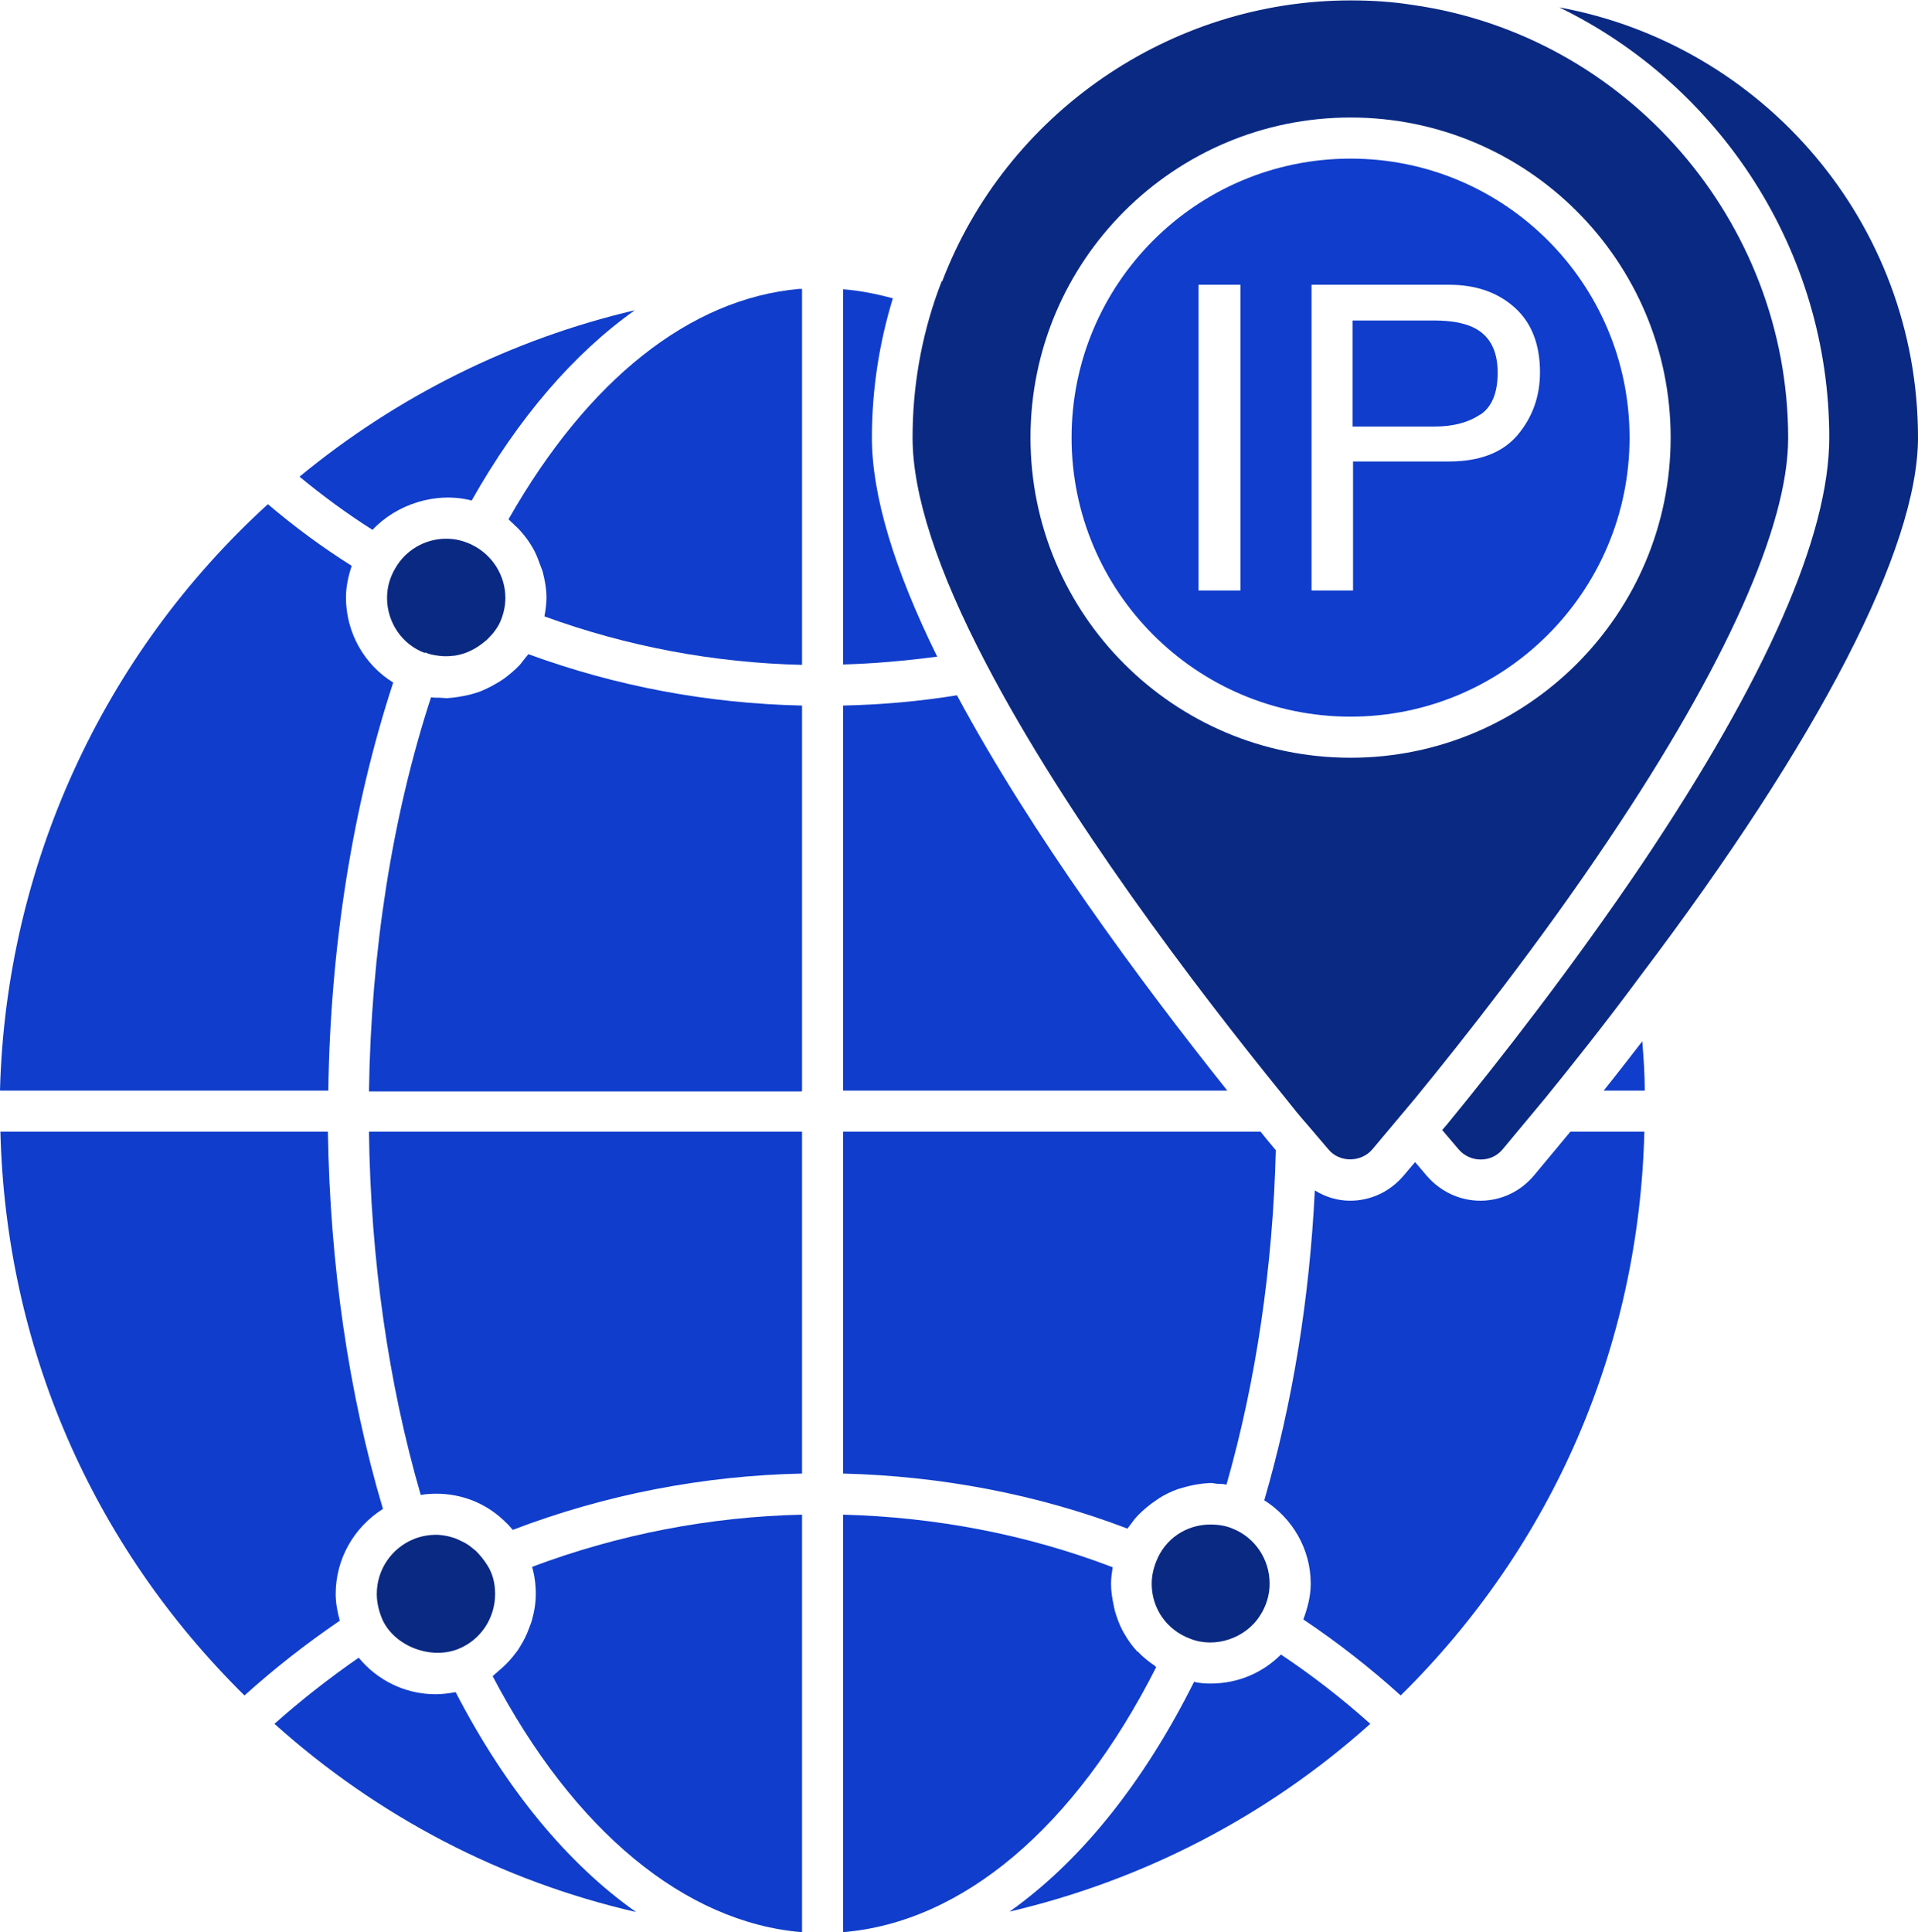 <svg xmlns="http://www.w3.org/2000/svg" id="Layer_2" viewBox="0 0 46.68 47.02"><defs><style>.cls-1{fill:#103dcb;}.cls-2{fill:#0a2983;}</style></defs><g id="Layer_1-2"><path class="cls-1" d="M32.87,17.44c3.74,0,6.79-3.04,6.79-6.79s-3.04-6.79-6.79-6.79-6.79,3.04-6.79,6.79,3.04,6.79,6.79,6.79ZM31.92,6.93h3.35c.66,0,1.19.19,1.6.56s.61.9.61,1.57c0,.58-.18,1.09-.54,1.52-.36.43-.92.65-1.67.65h-2.34v3.14h-1.01v-7.44ZM29.17,6.93h1.02v7.44h-1.02v-7.44Z"></path><path class="cls-2" d="M22.92,6.84c-.04.1-.06.17-.09.24-.41,1.14-.62,2.34-.62,3.57,0,1.38.6,3.23,1.79,5.5,1.95,3.73,5.04,7.81,7.29,10.58.18.23.35.44.52.63l.52.61c.27.33.8.32,1.07,0l1.04-1.24c1.22-1.49,3.03-3.79,4.7-6.28,2.86-4.26,4.38-7.65,4.38-9.79,0-5.27-3.93-9.8-9.14-10.54-.51-.08-1-.11-1.51-.11-4.39,0-8.38,2.75-9.94,6.84ZM40.66,10.65c0,4.29-3.49,7.79-7.79,7.79s-7.79-3.49-7.79-7.79,3.49-7.79,7.79-7.79,7.79,3.49,7.79,7.79Z"></path><path class="cls-1" d="M11.08,41.18c-.16.03-.32.05-.48.05-.74,0-1.42-.34-1.87-.89-.72.5-1.41,1.04-2.05,1.61,2.53,2.27,5.54,3.83,8.8,4.58-1.66-1.17-3.17-2.99-4.39-5.35Z"></path><path class="cls-1" d="M31.18,40.26c-.45.45-1.05.71-1.72.71-.13,0-.27-.01-.4-.04-1.24,2.48-2.78,4.38-4.49,5.59,3.24-.76,6.26-2.31,8.78-4.57-.67-.6-1.4-1.17-2.18-1.69Z"></path><path class="cls-1" d="M7.99,26.54c.05-3.5.59-6.91,1.58-9.93-.7-.43-1.15-1.21-1.15-2.07,0-.27.06-.53.14-.77-.7-.44-1.38-.94-2.04-1.5C2.49,15.94.14,21.1,0,26.54h7.99Z"></path><path class="cls-2" d="M44.52,10.65c0,2.38-1.53,5.86-4.54,10.35-1.7,2.52-3.52,4.85-4.76,6.36,0,0,0,0,0,0l-.12.14.4.47c.28.33.8.33,1.07,0l1.04-1.25c.56-.69,1.42-1.76,2.32-2.98,4.35-5.75,6.75-10.4,6.75-13.09,0-5.22-3.77-9.56-8.73-10.47,3.91,1.9,6.57,5.93,6.57,10.47Z"></path><path class="cls-2" d="M12.05,38.79c0-.26-.06-.5-.19-.7-.08-.13-.18-.25-.28-.35-.05-.04-.1-.08-.15-.12-.07-.05-.14-.09-.21-.12-.06-.03-.12-.06-.19-.08-.12-.04-.24-.06-.37-.07-.02,0-.03,0-.05,0-.17,0-.35.03-.53.1-.55.22-.91.75-.91,1.34,0,.21.05.42.14.63.31.66,1.19.97,1.84.71.55-.22.9-.75.9-1.34Z"></path><path class="cls-1" d="M8.17,38.79c0-.85.44-1.62,1.15-2.07-.84-2.82-1.29-5.97-1.34-9.18H.01c.13,5.22,2.22,10.05,5.94,13.72.72-.65,1.5-1.26,2.32-1.82-.06-.22-.1-.43-.1-.65Z"></path><path class="cls-1" d="M27.68,40.19s0,0-.01-.01c-.12-.13-.22-.27-.31-.43-.01-.02-.03-.05-.04-.07-.08-.15-.14-.32-.19-.49,0-.03-.02-.07-.02-.1-.04-.18-.07-.36-.07-.55,0-.13.02-.27.04-.4-2.09-.8-4.31-1.22-6.56-1.28v10.16c2.9-.24,5.64-2.54,7.62-6.45-.01,0-.02-.02-.03-.03-.15-.1-.3-.22-.42-.35Z"></path><path class="cls-1" d="M31.05,27.99c-.12-.14-.25-.3-.37-.45h-10.16v8.32c2.37.06,4.72.5,6.92,1.34.03-.04.06-.08.09-.12.03-.04.06-.08.09-.12.12-.14.25-.25.39-.36.07-.05.13-.09.2-.14.14-.09.29-.16.45-.22.07-.02.14-.04.21-.06.19-.05.38-.08.57-.09,0,0,.01,0,.02,0,.05,0,.11.01.16.02.08,0,.15,0,.23.02.72-2.52,1.13-5.31,1.2-8.13h0Z"></path><path class="cls-1" d="M20.52,17.17v9.37h9.35c-2.13-2.67-4.77-6.25-6.58-9.62-.92.15-1.85.23-2.77.25Z"></path><path class="cls-2" d="M30.67,39.31c.15-.23.23-.5.23-.77,0-.59-.35-1.12-.9-1.34-.16-.07-.35-.1-.54-.1-.59,0-1.11.35-1.32.9-.07.17-.11.36-.11.54,0,.61.37,1.13.94,1.34.6.24,1.35-.01,1.7-.57Z"></path><path class="cls-1" d="M38.22,27.54l-.89,1.07c-.33.39-.8.61-1.3.61s-.97-.22-1.3-.6l-.29-.34-.28.33c-.33.39-.8.61-1.3.61-.31,0-.6-.09-.86-.25-.13,2.64-.54,5.17-1.23,7.54.69.44,1.13,1.19,1.13,2.03,0,.31-.08.6-.18.87.85.57,1.64,1.19,2.37,1.85,3.71-3.66,5.8-8.5,5.93-13.72h-1.8Z"></path><path class="cls-1" d="M40.03,26.54c0-.41-.03-.81-.06-1.2-.34.44-.65.84-.94,1.2h1Z"></path><path class="cls-1" d="M19.52,26.54v-9.37c-2.29-.05-4.53-.47-6.66-1.25-.03.04-.06.07-.09.11-.04.05-.07.09-.11.14-.11.12-.23.22-.36.32-.08.06-.16.11-.25.16-.12.07-.25.13-.37.18-.09.03-.18.06-.27.08-.18.04-.35.07-.53.08,0,0-.01,0-.02,0-.05,0-.09-.01-.14-.01-.08,0-.15,0-.23-.01-.95,2.91-1.46,6.21-1.51,9.59h10.53Z"></path><path class="cls-1" d="M10.62,36.35c.63,0,1.21.24,1.64.65.01,0,.02.02.03.03.07.06.13.13.19.2,2.25-.86,4.64-1.32,7.04-1.37v-8.32h-10.54c.04,3.09.47,6.12,1.26,8.84.12-.02.25-.03.37-.03Z"></path><path class="cls-1" d="M19.52,47.02v-10.16c-2.24.05-4.47.48-6.57,1.27.06.21.09.43.09.66s-.04.45-.1.66c-.02.07-.05.13-.07.19-.05.14-.12.28-.2.41-.04.07-.08.13-.13.19-.09.12-.19.23-.3.33-.06.05-.11.1-.17.15-.03.02-.05.05-.08.07,1.98,3.77,4.68,5.99,7.52,6.23Z"></path><path class="cls-1" d="M9.06,12.9c.6-.64,1.56-.94,2.42-.72,1.14-2.02,2.49-3.58,3.97-4.63-2.98.7-5.77,2.08-8.16,4.05.58.48,1.17.91,1.77,1.29Z"></path><path class="cls-1" d="M12.37,12.63s.04.04.06.06c.06.05.1.1.16.15.1.1.18.2.26.31.04.06.08.12.12.19.07.12.12.25.17.39.02.06.05.12.07.19.05.2.09.41.09.62,0,.15-.02.3-.05.46,2,.73,4.12,1.13,6.27,1.18V7.03s-.05,0-.07,0c-2.66.24-5.14,2.21-7.07,5.6Z"></path><path class="cls-1" d="M21.73,7.26c-.41-.11-.81-.19-1.21-.22v9.13c.76-.02,1.52-.09,2.29-.19-1.05-2.13-1.59-3.93-1.59-5.33,0-1.17.18-2.31.51-3.39Z"></path><path class="cls-2" d="M10.34,15.88s.03,0,.04.01c.12.05.27.07.43.08.07,0,.13,0,.2-.01.05,0,.09-.01.14-.02.24-.05.46-.17.65-.33.03-.02.05-.04.08-.07.04-.04.08-.09.12-.13.07-.09.14-.19.18-.29.08-.19.12-.38.12-.57,0-.55-.32-1.05-.81-1.29-.2-.1-.41-.15-.63-.15-.52,0-.99.28-1.24.72-.13.22-.2.46-.2.72,0,.6.37,1.14.92,1.34Z"></path><path class="cls-1" d="M36.03,10.09c.28-.19.42-.53.42-1.02,0-.55-.2-.92-.61-1.11-.22-.1-.53-.16-.92-.16h-2v2.58h2c.45,0,.82-.1,1.1-.29Z"></path></g></svg>